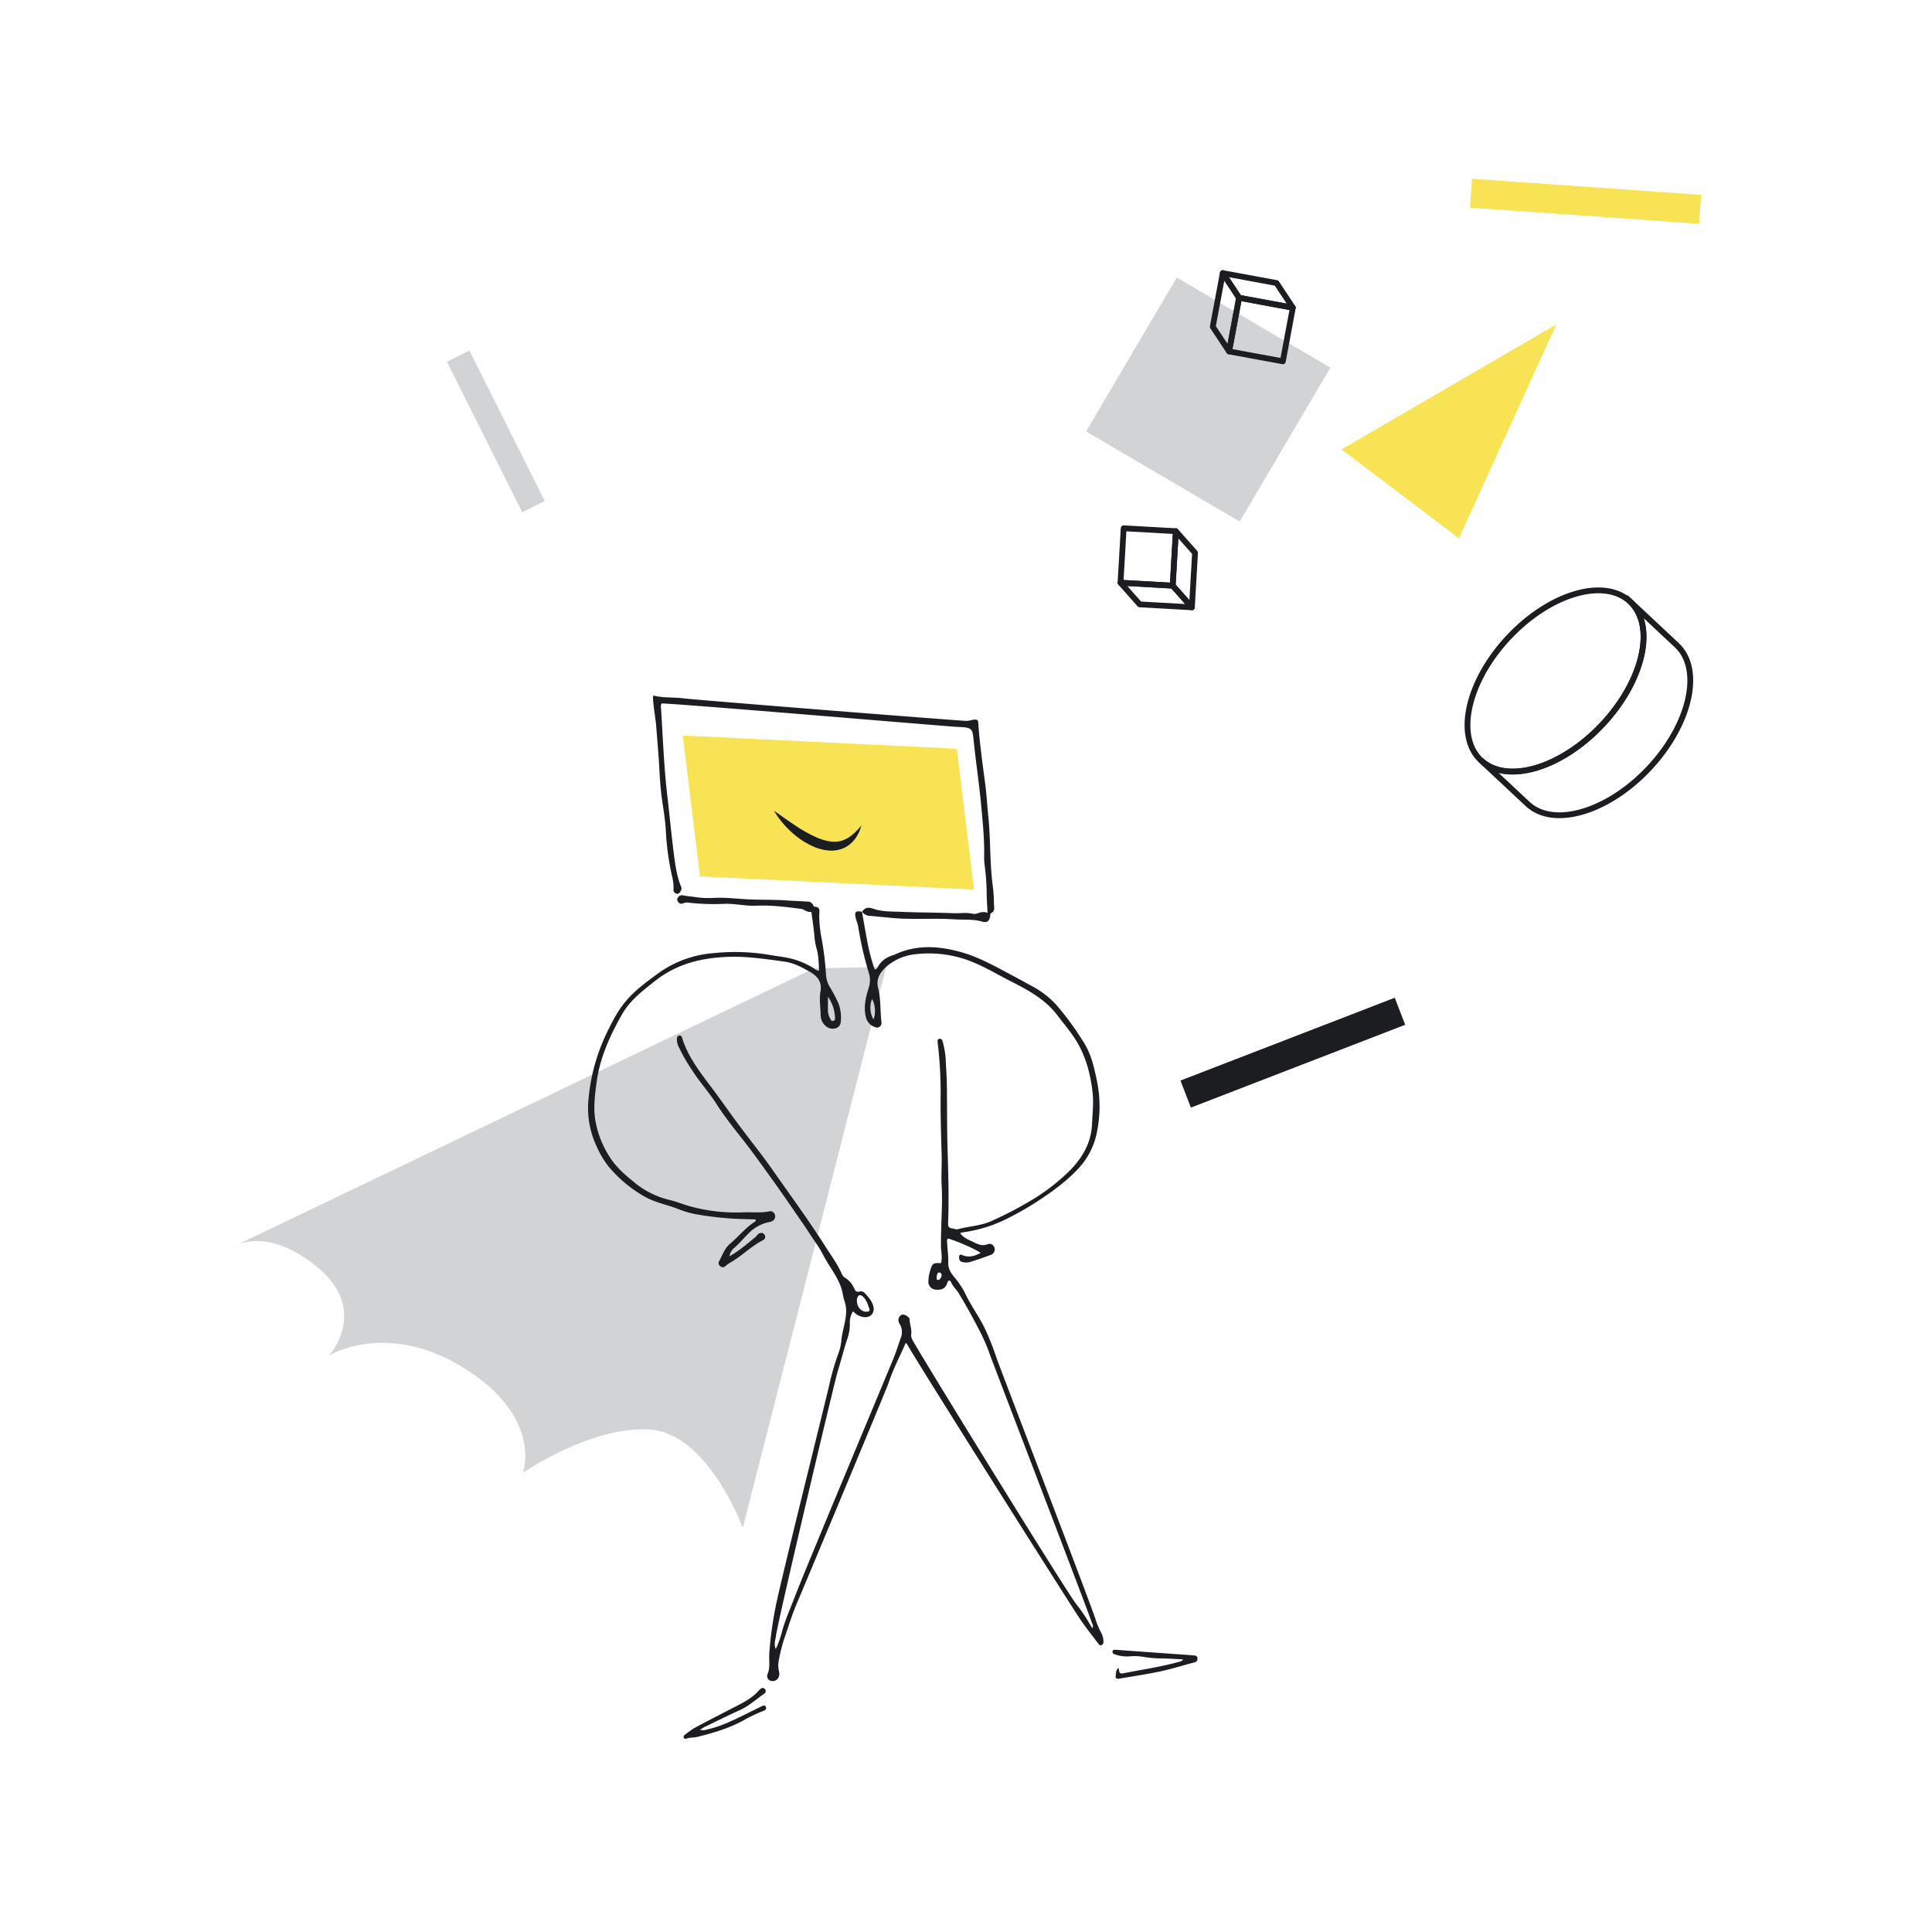 <?xml version="1.0"?>
<svg id="abstrakt-design-35" xmlns="http://www.w3.org/2000/svg" viewBox="0 0 1000 1000" width="1000" height="1000"><defs><style>.cls-1{fill:#d1d3d4;}.cls-2{fill:#1b1d21;}.cls-3{fill:#f7e353;}.cls-4,.cls-5,.cls-6,.cls-7,.cls-8{fill:none;}.cls-4,.cls-5,.cls-6{stroke:#1b1d21;}.cls-4{stroke-linejoin:round;}.cls-4,.cls-5{stroke-width:3px;}.cls-5,.cls-6,.cls-7,.cls-8{stroke-miterlimit:10;}.cls-6,.cls-7{stroke-width:15px;}.cls-7{stroke:#f7e353;}.cls-8{stroke:#d1d3d4;stroke-width:13px;}</style></defs><path class="cls-1" d="M421.31,501.23l37.41-.82L384.45,790.78s-18-49.4-48.68-50.9-65.1,22.46-65.1,22.46,10.48-28.44-29.94-53.89-70.36-6.85-70.36-6.85,21-23.27-6-45.64S120,645.6,120,645.6Z"></path><path class="cls-2" d="M446.15,471.87c.87,4.93,1.72,9.87,2.64,14.8a101.29,101.29,0,0,0,3.94,15.13c1.19-.14,1.45-1,1.79-1.58,1.88-3.27,4.81-5,8.31-6a5.24,5.24,0,0,0,.68-.31c11.28-5.16,22.79-4.26,34.26-1,9.46,2.72,18,7.64,26.64,12.21,3.33,1.76,6.61,3.61,9.92,5.4A46.13,46.13,0,0,1,547,520.41a152.09,152.09,0,0,1,13.76,18.84c4,6.14,5.55,13.19,7,20.17a65.7,65.7,0,0,1,0,26.61,38,38,0,0,1-9.37,18.56c-5.66,6.16-12.27,11.09-19.15,15.73A158.38,158.38,0,0,1,520.82,631a72.73,72.73,0,0,1-22.56,6.87,11.39,11.39,0,0,0-1.3.37c1.86,2.72,4.84,3.6,7.42,4.91,2.06,1.05,4.26,1.92,6.82.86,1.51-.62,3,.21,3.59,1.91a3.09,3.09,0,0,1-2,3.62c-3.63,1.35-7.29,2.63-11,3.76a8.47,8.47,0,0,1-3.36,0c-1.53-.2-2.06-1.3-2-2.72,0-.93.61-1.46,1.5-1,3.42,1.53,6.47.59,9.64-1.05-2.17-1.81-13.61-6.77-16.93-7.44-.72.73-.41,1.63-.38,2.48.15,3.39.68,6.75.56,10.17-.09,2.77,1.31,5.15,3,7.16a42.08,42.08,0,0,1,5.83,8.75c3,6.32,7.28,12,10.27,18.33a140.22,140.22,0,0,1,5.8,14.65c2.16,6.42,49.12,127.94,51.74,136.77a39.31,39.31,0,0,0,2.4,5.5,10.36,10.36,0,0,1,1.29,5,1.65,1.65,0,0,1-.87,1.55c-.9.44-1.4-.17-1.86-.78-3-4-6.18-8-9-12.08-4.71-6.82-84.51-133.11-89.54-142.23-.24-.44-.37-.95-1.13-1.16-3,6.91-6.55,13.59-8.91,20.82-.93,2.85-44.42,107-47.07,113.12-2.77,6.35-4.72,13-7,19.47a85.72,85.72,0,0,0-2.86,12,12.48,12.48,0,0,0,.31,4.49,4.63,4.63,0,0,1-.17,2.92,3.36,3.36,0,0,1-4,2,2.55,2.55,0,0,1-1.86-3.26c1.62-3.66.74-7.44,1-11.15a195.63,195.63,0,0,1,3.4-24.57c2.56-13,26.68-109.51,27.62-114.18a131,131,0,0,1,4.46-15.56,27.19,27.19,0,0,0,1.77-6.92c.29-4.64,2-9,2.41-13.66a16.35,16.35,0,0,0-.65-7,30.93,30.93,0,0,1-1.06-4.37c-1.19-6-4.78-10.87-7.92-16-1.84-3-3.26-6.21-5.29-9.1-2.46-3.49-4.71-7.11-7.12-10.62-5.56-8.05-11.05-16.14-16.77-24.06-4.77-6.62-9.49-13.28-14.54-19.71-4.74-6-9.52-12-13.67-18.48-3.93-6.12-8.88-11.54-12.78-17.72a91.7,91.7,0,0,1-6.56-11.42,8.67,8.67,0,0,1-1.12-4.69c.11-.75.34-1.52,1.31-1.59.76,0,1.13.44,1.33,1.08,3.14,10.34,9.82,18.54,16.14,27,4.75,6.33,9.22,12.87,14,19.21,5.4,7.25,11.1,14.27,16.29,21.68,9.38,13.36,19.05,26.53,27.82,40.31,2.93,4.61,6.21,9,8.43,14.09a4.49,4.49,0,0,0,1.68,2,12.22,12.22,0,0,1,4.8,5.67c.58,1.37,1.33,1.92,2.86,1.46a2.77,2.77,0,0,1,2.73,1c1.69,1.86,3.37,3.75,4.16,6.22,1.19,3.73-1.31,6.68-5.1,6a8.71,8.71,0,0,1-5.26-3,10.79,10.79,0,0,0-1.68,6.61,22,22,0,0,1-1.2,7.33c-1.91,5.7-3.31,11.56-5.12,17.31-1.48,4.71-30.75,128.14-31.9,136.68-.28,2.06-1.2,4.37-.13,6.95a51.23,51.23,0,0,0,3.38-9.62c1.79-6.18,4.42-12,6.7-18,5-13.15,46.5-112.13,51-123.18,1.42-3.48,2.5-7.1,3.76-10.64a7.8,7.8,0,0,0-.55-6.55,7.93,7.93,0,0,1-.66-1.34,3.1,3.1,0,0,1,1.66-3.76c1.23-.39,4.06,1.2,4,2.51,0,2.53,1.22,4.89.82,7.46a5.1,5.1,0,0,0,.55,2.93c1.94,4.19,80.29,131.48,85,137.07a83.28,83.28,0,0,1,7.3,10.91c.24.42.56.79,1,1.48.58-1.44-.18-2.34-.48-3.27-2-6.24-51.34-134.67-52.48-138a98.82,98.82,0,0,0-5.86-13.47c-3.32-6.35-6.72-12.64-10.47-18.75-1.18-1.92-2.94-3.41-3.86-5.55-.49-1.14-1.52-1.5-2,.15-.88,3-3,3.81-5.81,3.6a4.06,4.06,0,0,1-4-4.13,19.93,19.93,0,0,1,1-5.94c1-3.52,1.61-3.91,5.51-3.64.84-2.92.07-5.9,0-8.83,0-2.5,0-5,.09-7.49.15-7.89.75-15.77.28-23.7-.31-5.11.12-10.29,0-15.45-.28-10.55-.68-21.1-.53-31.65a220,220,0,0,0-1.54-27.05c-.09-.8-.19-1.61.68-1.92,1.12-.4,1.71.52,1.89,1.33A49.57,49.57,0,0,1,489.5,548c.11,4.15.51,8.28.57,12.42.17,11.54.06,23.09.39,34.62.37,12.69.77,25.37.27,38-.06,1.64.29,2.63,2.13,2.77,1,.08,1.91.72,2.94.43,5.68-1.56,11.67-1.71,17.18-4.15a186.7,186.7,0,0,0,18.42-9.42A105.74,105.74,0,0,0,553.62,606c6.57-6.64,11.22-14.44,11.62-24.25.23-5.51.91-11,.25-16.51-1-8.8-3.2-17.37-7.57-25.11-3-5.23-7-9.83-10.62-14.63-6.42-8.42-15.37-13.15-24.45-17.77-6.15-3.13-12.09-6.69-18.46-9.38a59.6,59.6,0,0,0-30.26-4.48,27.26,27.26,0,0,0-15.41,6.53c-3.08,2.81-5.39,6.2-4.2,11,1.47,5.86,1,12,1.74,17.94a2.33,2.33,0,0,1-3.27,2.33,7.18,7.18,0,0,1-4.9-5.61c-1.16-5.2.08-10,1.56-14.79a12.25,12.25,0,0,0,.15-7.36,178.82,178.82,0,0,1-5.58-24.21c-.23-1.6-1-3.13-1.32-4.72-.69-3.05.07-3.73,3.26-3ZM443.5,673c0,3.6,2.35,6.13,5.27,5.94.85-.06,1.59-.41,1.25-1.38-.84-2.35-1.5-4.83-3.5-6.56-1.26-1.08-2.29-.78-2.8.83A6.9,6.9,0,0,0,443.5,673Zm8.58-145.43a12.94,12.94,0,0,0-.69-10.49A12,12,0,0,0,452.08,527.56Zm32.76,133c0,1-.36,2,.84,1.91s2.15-2.4,1.48-3.24c-.49-.62-1.27-.94-1.85-.11A4.33,4.33,0,0,0,484.84,660.52Z"></path><path class="cls-2" d="M377.54,650.26c5-2.75,9.27-6.49,13.61-10.08.48-.39.76-1,1.26-1.4,1-.72,2.15-1,3.06,0a1.92,1.92,0,0,1-.63,3.18c-5.83,3-10.51,7.73-16.09,11.12a19.31,19.31,0,0,0-3.4,2.36,1.77,1.77,0,0,1-2.42,0,1.87,1.87,0,0,1-.72-2.62c1.73-3.16,2.8-6.64,5.75-9.14,4.41-3.72,8-8.35,13-11.49.14-.08.11-.42.24-1-2.87-.09-5.68-.22-8.49-.27a166.43,166.43,0,0,1-21.73-2.3,48.2,48.2,0,0,1-10.13-2.91c-5.84-2.26-12.1-3.32-17.6-6.58a67.58,67.58,0,0,1-18.34-15.46A48.44,48.44,0,0,1,308.65,593a46.5,46.5,0,0,1-4.06-23.87,99.73,99.73,0,0,1,9.53-34.65c2.77-5.66,5.59-11.24,9.67-16.11,4.9-5.86,11-10.27,17.1-14.71a55.86,55.86,0,0,1,27.57-10.23,107.44,107.44,0,0,1,30.06.86c4.57.81,9.17,1.15,13.65,2.65a42.22,42.22,0,0,1,9.14,4.3,4.46,4.46,0,0,0,2.61,1.2c-.14-4-.22-8-1.34-11.78a30.62,30.62,0,0,1-1.05-6.29c-.33-3.75-.91-7.47-1.39-11.2-.06-.49-.17-1.3-.6-1.22-2,.35-3.2-1.3-4.93-1.52-7.72-1-15.45-2-23.26-1.63-5.3.22-10.51-1.07-15.81-1a119.81,119.81,0,0,1-18.46-.5,5.72,5.72,0,0,0-3.35.2,2,2,0,0,1-2.66-.61,1.78,1.78,0,0,1-.32-2.09,2.48,2.48,0,0,1,2.85-1.35c2,.41,4,.54,6,.83a46.38,46.38,0,0,0,9.77.49c5.92-.36,11.78.42,17.67.72,6.77.34,13.56.09,20.34.59,3.44.25,6.93.35,10.39.57a3.21,3.21,0,0,1,3.08,1.7c.16.33.34.93.52.93,3.77.07,2.6,2.68,2.65,4.83a66.57,66.57,0,0,0,1.22,11.6,152.94,152.94,0,0,1,2.31,19.07,13.88,13.88,0,0,0,1.73,5.69,86.22,86.22,0,0,1,4.6,8.63,20.25,20.25,0,0,1,1.23,10.28c-.41,2.94-4.3,4-7,2.22a7.53,7.53,0,0,1-3.34-6.41c-.09-4.1-.82-8.18-.05-12.33.84-4.46-1.73-7.67-5.21-9.67-4.11-2.35-8.39-4.7-13.2-5.41-6.21-.91-12.44-1.74-18.69-2.26a94.84,94.84,0,0,0-16.93.17c-11.65,1.14-22.28,4.66-31.57,12-6.43,5.07-13,10.05-17.13,17.29-6.17,10.84-11.33,22.08-13.11,34.66-.91,6.51-1.76,12.93-.85,19.5a50.51,50.51,0,0,0,7.05,18.92c3.27,5.53,8,9.69,12.86,13.62A44.45,44.45,0,0,0,346.21,621c4,.9,7.83,2.6,11.84,3.62a89.39,89.39,0,0,0,26.5,2.89c4.51-.21,9,.42,13.53-.5a2.46,2.46,0,0,1,3,1.71,2.77,2.77,0,0,1-1.61,3.44,7.13,7.13,0,0,1-1.8.48,20.46,20.46,0,0,0-10.34,5.88c-2.41,2.38-4.56,5-7.14,7.25A7.37,7.37,0,0,0,377.54,650.26Zm51-134.34c0,2.46,0,4.92,0,7.38a8.64,8.64,0,0,0,1.16,3.89c.32.69.64,1.46,1.59,1.2s1-1,.9-1.81A20.42,20.42,0,0,0,428.57,515.92Z"></path><path class="cls-2" d="M446.16,471.94c1.47-2.08,3.14-2.55,5.72-1.63,4.79,1.7,9.93,1.46,14.94,1.67,8.9.38,17.82.33,26.73.69,3.37.14,6.78-.51,10.13.32a4,4,0,0,0,2.22-.26c1.75-.58,3.51-1,5.25-.21-.17-4-.46-7.7-.46-11.42a125.22,125.22,0,0,0-1.16-14.22,29.57,29.57,0,0,1-.13-3.77c.16-8.94-.75-17.8-1.59-26.69-1-10.88-2.67-21.68-3.78-32.55-.7-6.92-.66-7.32-8.28-7.61-4.27-.16-142.89-11.93-153.25-12.16-.74,1-.37,2.14-.3,3.23.92,14.66,1.44,29.36,3.14,44,1.1,9.49,2,19,3.17,28.46.83,6.42,1.48,13,4,19.1a1.88,1.88,0,0,1,.07,1.78c-.55,1-1,2.23-2.43,1.89a2,2,0,0,1-1.53-2.31,25.11,25.11,0,0,0-.85-7.06A141.46,141.46,0,0,1,344.63,430c-.25-5.13-1.09-10.24-1.85-15.33-.86-5.73-1.23-11.48-1.53-17.25-.38-7.28-1.07-14.53-1.61-21.8-.25-3.39-2.46-15.93-1.3-15.61,4.92,1.33,10,.77,15,1.41,7.24.93,140.56,11.45,146.82,11.72,1.9.08,6-1.86,6.15.51.69,10.53,2.14,21,3.55,31.41.8,5.85,1.09,11.76,1.69,17.64,1.25,12.12.7,24.36,2.38,36.45a77.93,77.93,0,0,1,.55,8.62c0,1.82.79,3.85-1.59,4.93-.46.21-.28.88-.36,1.36-.46,2.8-1.59,3.7-4.32,2.92-4.69-1.33-9.47-.82-14.21-1.13-9.18-.61-18.36,0-27.52-.39-5.52-.27-11-1-16.51-1.42a5.11,5.11,0,0,1-3.78-2.19Z"></path><path class="cls-2" d="M362.29,895.31a6.11,6.11,0,0,0,3.86-.16c7.42-1.68,14.13-5.1,20.88-8.43,2.36-1.16,4.72-2.34,7.1-3.5.8-.39,1.77-.83,2.27.25s-.33,1.74-1.16,2.06a74.41,74.41,0,0,0-9.86,4.63c-7.61,4.29-15.88,6.71-24.28,8.82-2,.5-4,.27-5.91.93a.91.91,0,0,1-1.26-.43,1.15,1.15,0,0,1,.35-1.37,44.34,44.34,0,0,1,5.51-3.9c7.19-3.85,14.47-7.55,21.72-11.3,4-2.07,7.95-4.23,11-7.63a9.34,9.34,0,0,1,1.38-1.29,1.41,1.41,0,0,1,2,.27,1.46,1.46,0,0,1,.09,2,2.19,2.19,0,0,1-.55.5c-4.13,2.83-7.8,6.28-12.45,8.38-6.17,2.78-12.23,5.82-18.33,8.75C364,894.25,363.42,894.66,362.29,895.31Z"></path><path class="cls-2" d="M578.91,863.28c.54,1.51-.07,3.33,2.51,2.82,10-2,20-3.4,29.82-6.21.31-.09.56-.41,1.29-1-4.54-.2-8.59-.5-12.64-.52a55.91,55.91,0,0,1-7.87-.75,26.6,26.6,0,0,0-7.13-.3,19.08,19.08,0,0,1-7.78-1c-.78-.23-1.41-.69-1.26-1.59s1-.84,1.78-.79l27.78,2c4,.29,8,.53,12,.87,1,.09,2.37-.06,2.4,1.68,0,1.51-.86,1.79-2.08,2.1-5.58,1.43-11.07,3.23-16.7,4.42-7.11,1.52-14.32,2.61-21.49,3.82-1.87.32-2.34-.16-2-2C577.73,865.75,577.52,864.52,578.91,863.28Z"></path><path class="cls-2" d="M433.27,441.57c-3.9,0-7.31-1.91-11-2.61a14.61,14.61,0,0,0-3.24-.77,1.88,1.88,0,0,1-2.06-2.45c.34-1.62,1.8-1.43,2.74-1,2.67,1.14,5.55,1.44,8.26,2.35a24.48,24.48,0,0,0,27-8.31c2.11-2.78,5-5,6.11-8.51.39-1.31,1.12-2.5.77-4-.24-1-.08-2.06,1.35-2.18,1.26-.11,2.25.23,2.64,1.56a3,3,0,0,1-.13,2.55c-1.68,2.78-2.77,5.92-4.9,8.43-5,5.85-9.87,11.71-17.88,13.79C439.7,441.22,436.44,441,433.27,441.57Z"></path><polygon class="cls-3" points="504.14 460.44 362.31 453.6 353.41 380.7 495.25 387.54 504.14 460.44"></polygon><path class="cls-2" d="M400.6,419.62c3.89,2.72,7.61,5.42,11.41,7.89a66.23,66.23,0,0,0,11.63,6.35c4,1.55,8.09,2.44,11.93,1.31a15.64,15.64,0,0,0,5.46-3,36,36,0,0,0,4.8-4.9,19.8,19.8,0,0,1-3,6.57,15.4,15.4,0,0,1-5.84,5,15.8,15.8,0,0,1-7.76,1.4,24.29,24.29,0,0,1-7.44-1.74,41.12,41.12,0,0,1-12.19-7.89A47,47,0,0,1,400.6,419.62Z"></path><polygon class="cls-3" points="694.38 232.61 755.14 278.64 805.54 167.91 694.38 232.61"></polygon><polygon class="cls-1" points="609.12 143.66 688.63 190.3 641.66 269.94 562.15 223.3 609.12 143.66"></polygon><polygon class="cls-4" points="669.17 159.26 663.99 187.02 636.17 181.89 641.35 154.13 669.17 159.26"></polygon><polygon class="cls-4" points="669.17 159.26 660.72 146.5 632.91 141.36 641.35 154.13 669.17 159.26"></polygon><polygon class="cls-4" points="632.91 141.36 627.73 169.12 636.17 181.89 641.35 154.13 632.91 141.36"></polygon><path class="cls-5" d="M843.73,311.33h0c13.37,12.51,6.91,41-14.42,63.73S779.86,406,766.5,393.49l24.2,22.65c13.36,12.51,41.48,4.26,62.81-18.43s27.78-51.22,14.42-63.73l-24.2-22.65Z"></path><ellipse class="cls-5" cx="805.11" cy="352.41" rx="56.38" ry="33.15" transform="translate(-3.49 696.73) rotate(-46.7)"></ellipse><polygon class="cls-4" points="608.62 274.95 581.61 273.43 579.98 301.62 607 303.14 608.62 274.95"></polygon><polygon class="cls-4" points="608.62 274.95 618.55 286.15 616.92 314.34 607 303.14 608.62 274.95"></polygon><polygon class="cls-4" points="616.92 314.34 589.91 312.82 579.98 301.62 607 303.14 616.92 314.34"></polygon><line class="cls-6" x1="613.71" y1="566.29" x2="724.62" y2="523.43"></line><line class="cls-7" x1="761.39" y1="100" x2="880" y2="108.35"></line><line class="cls-8" x1="237.14" y1="184.34" x2="276.14" y2="262.21"></line></svg>
